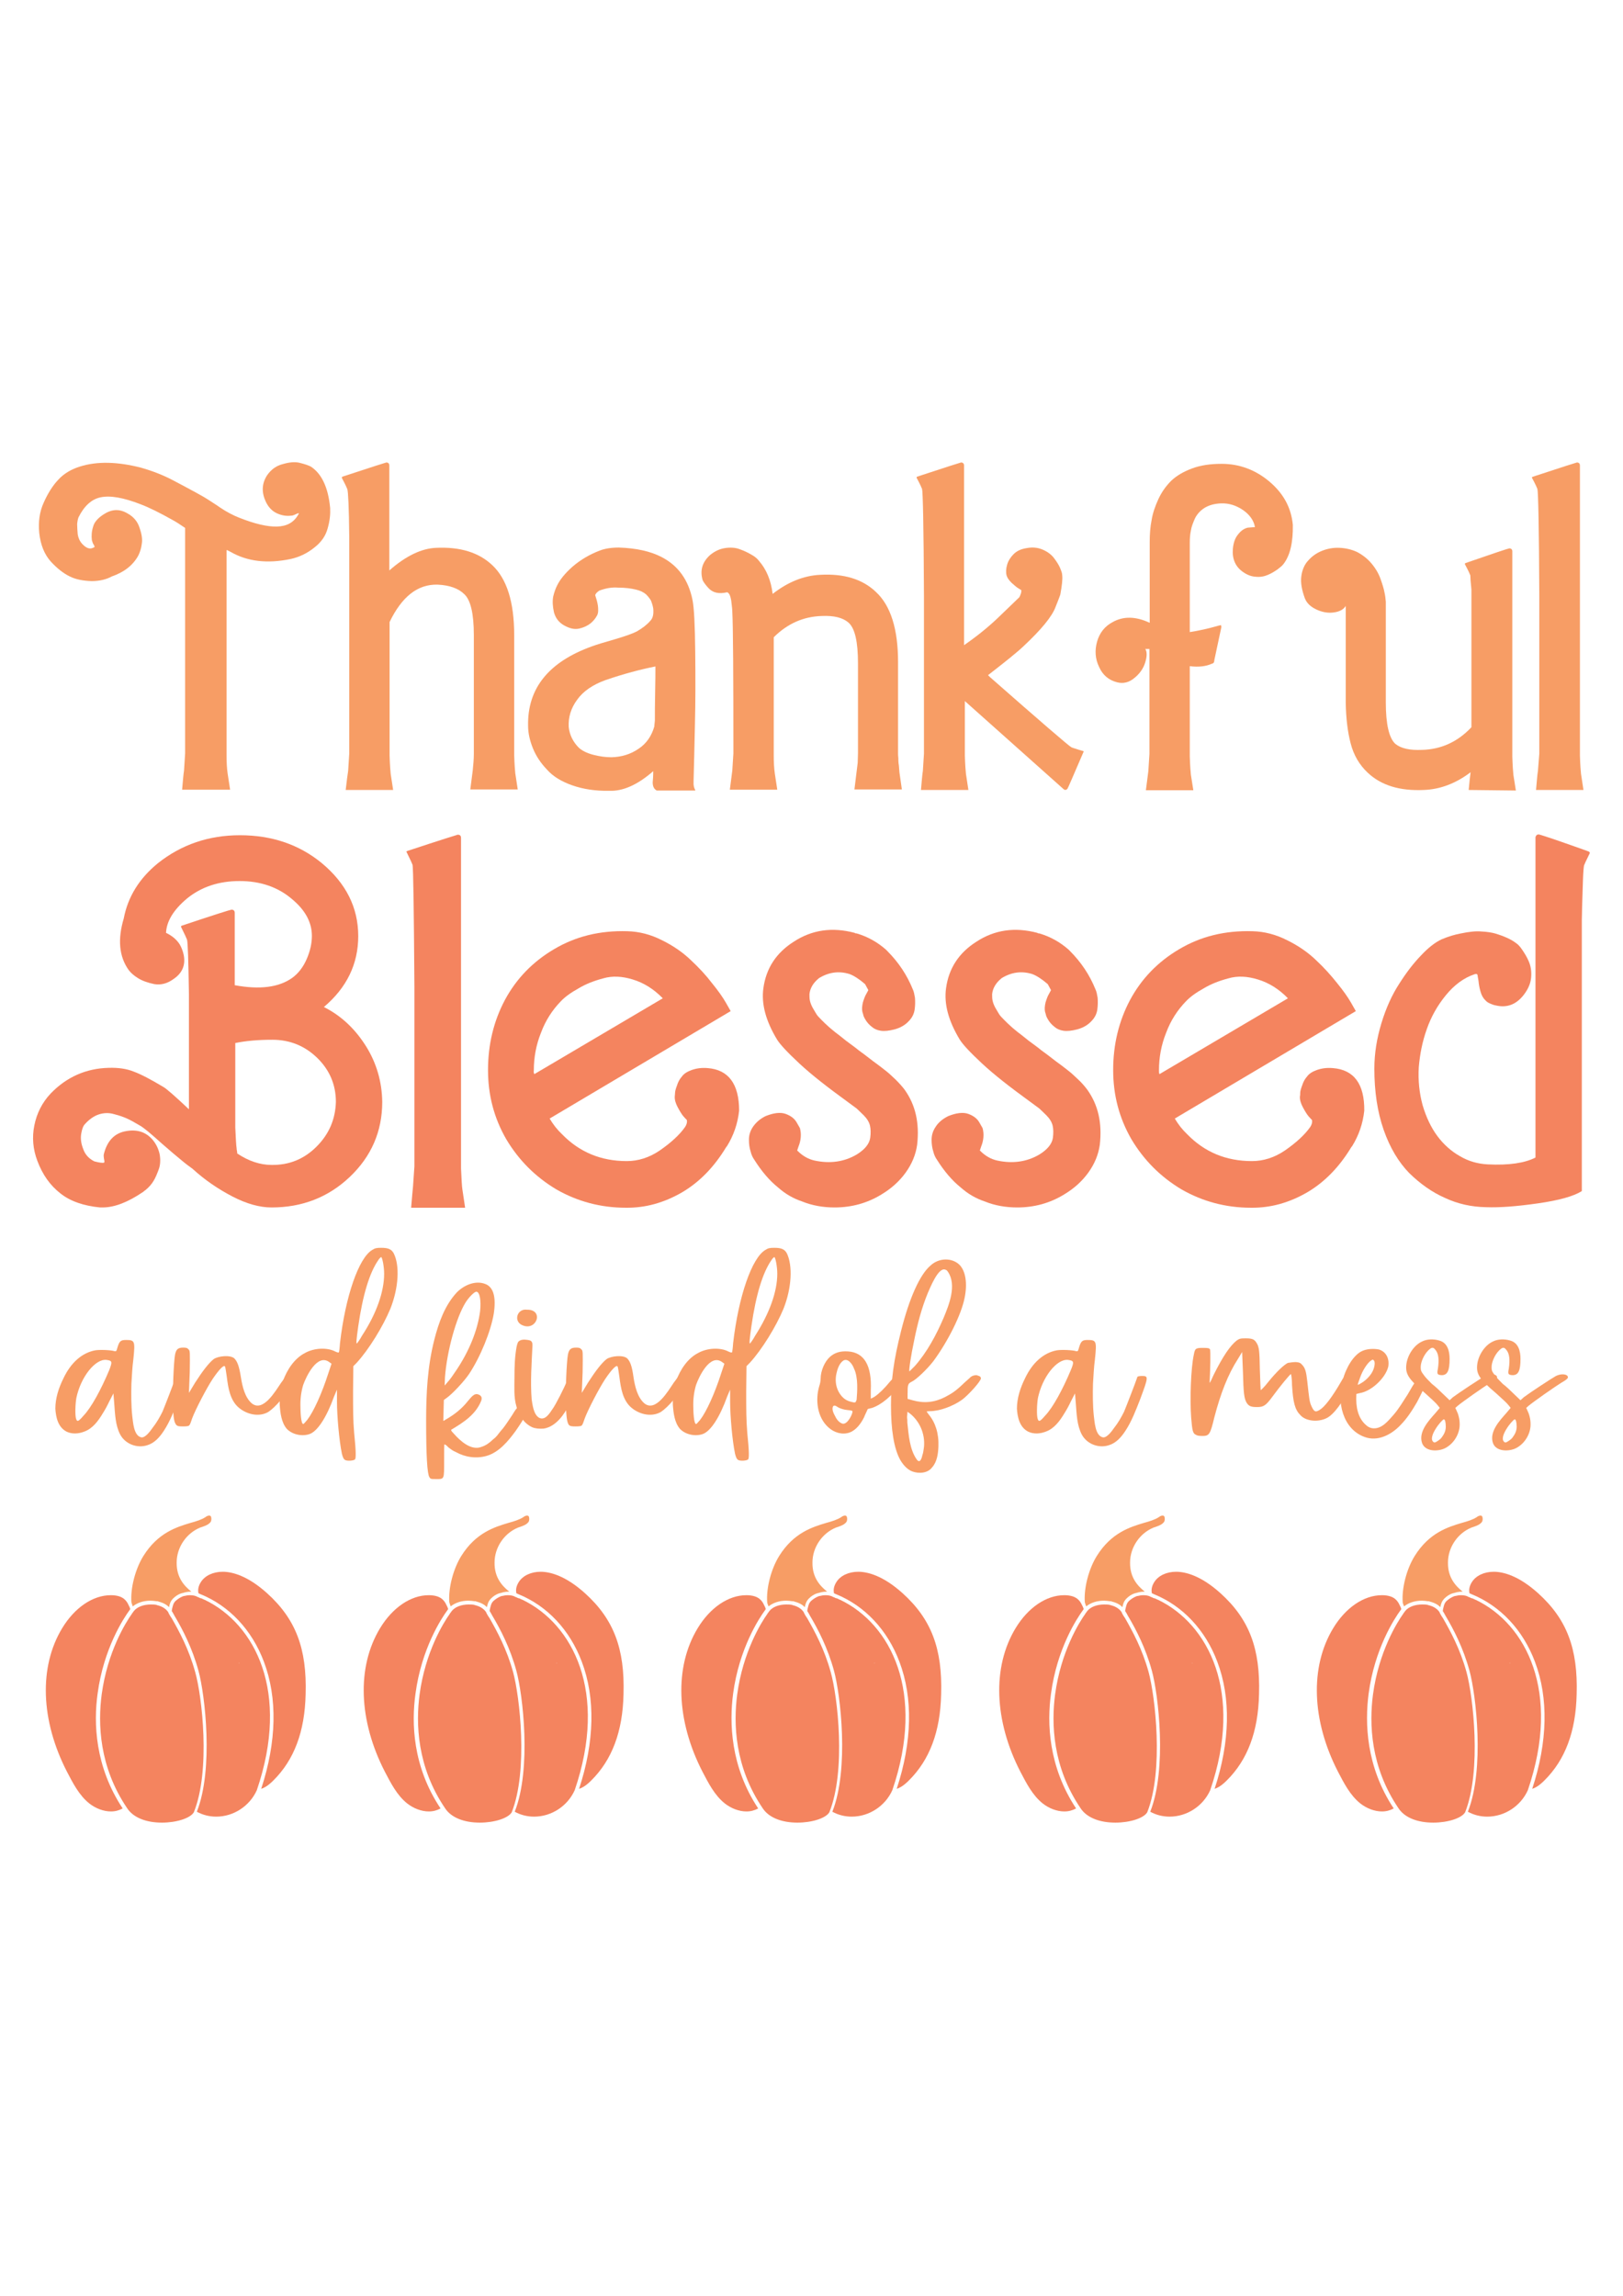 <?xml version="1.0" encoding="UTF-8"?> <!-- Generator: Adobe Illustrator 17.1.0, SVG Export Plug-In . SVG Version: 6.00 Build 0) --> <svg xmlns="http://www.w3.org/2000/svg" xmlns:xlink="http://www.w3.org/1999/xlink" version="1.1" id="Layer_1" x="0px" y="0px" viewBox="0 0 595.3 841.9" xml:space="preserve"> <g> <g> <path fill="#F79D65" d="M120.2,193.7c-0.7,2.7-2.3,5.1-4.9,7.1c-2.6,2.1-5.5,3.5-8.7,4.2c-8.6,1.8-15.9,0.9-22-2.6 c-0.6-0.3-1.1-0.6-1.5-0.7v75.3c0,2.5,0.1,4.7,0.4,6.7l0.9,5.9H66.8c0.3-3.5,0.5-5.9,0.7-7l0.4-6.3v-82.7 c-1.9-1.3-3.3-2.2-4.4-2.8c-4.8-2.7-8.8-4.7-12-5.9c-6.2-2.4-11.1-3.3-14.7-2.5c-3.2,0.7-5.9,3.1-8,7.3c-0.2,0.5-0.4,1.3-0.5,2.5 c0,1.1,0.1,2.4,0.2,3.7c0.2,1.3,0.7,2.5,1.6,3.5c1.2,1.3,2.3,1.9,3.4,1.7c0.1,0,0.3-0.1,0.6-0.2c0.3-0.1,0.5-0.2,0.5-0.2 c0.1-0.2,0.1-0.3,0-0.5c-0.1-0.2-0.2-0.5-0.5-0.9c-0.2-0.5-0.3-0.9-0.4-1.2c-0.2-1.6-0.1-3.3,0.5-5.1c0.4-1.5,1.7-3,3.7-4.3 c3-2,5.9-2.2,8.9-0.4c2.2,1.2,3.7,3,4.4,5.3c0.8,2.3,1.1,4.2,0.8,5.9c-0.2,1.7-0.7,3-1.2,4.1c-1.9,3.6-5.2,6.2-9.8,7.8 c-2,1.1-4.5,1.7-7.4,1.7c-3.1-0.1-5.8-0.6-8-1.7c-2.3-1.1-4.7-3-7-5.5c-2.3-2.6-3.7-6-4.2-10.4c-0.4-4.1,0.1-7.8,1.6-11.1 c1.5-3.4,3.3-6.3,5.4-8.5c2-2.2,4.7-3.8,7.9-4.8c6.3-2,13.8-1.8,22.4,0.4c4.2,1.2,8.1,2.7,11.7,4.6c7.2,3.8,11.6,6.2,12.9,7.1 c1.5,1,3,1.9,4.4,2.9c2.5,1.7,4.9,2.9,6.9,3.7c5.8,2.3,10.4,3.4,14,3.3c3.6-0.1,6.2-1.5,7.8-4.4l0.2-0.2v-0.2c0-0.1-0.2-0.1-0.5,0 c-0.3,0.1-0.6,0.3-1.1,0.5c-0.4,0.2-0.8,0.3-1.2,0.3c-1.6,0.2-3.3,0-5.1-0.8c-1.8-0.8-3.2-2.2-4.2-4.3c-1.6-3.4-1.5-6.6,0.4-9.6 c1.5-2.2,3.4-3.6,5.8-4.2c2.4-0.7,4.4-0.9,6.1-0.5c2.1,0.5,3.4,1,4.2,1.4c4,2.6,6.4,7.7,7.1,15.2 C121.2,188.5,121,190.9,120.2,193.7z"></path> <path fill="#F79D65" d="M173.8,276.4v-26.5v-17c0-7.9-1.2-12.9-3.5-15c-2.1-2.1-5.4-3.3-9.8-3.5c-7.3-0.2-13.1,4.4-17.6,13.7v49 c0.1,3.5,0.3,5.7,0.4,6.7l0.9,5.9h-17.4c0.4-3.5,0.7-5.8,0.9-7l0.4-6.3v-79.6c-0.1-10.7-0.4-16.5-0.7-17.4c-0.1-0.3-0.7-1.7-2-4.1 V175l0.2-0.2c10.6-3.5,16-5.2,16.1-5.2c0.7,0,1.1,0.4,1.1,1.1v38.5c6-5.3,11.8-8.1,17.2-8.3c8.8-0.4,15.6,1.7,20.5,6.3 c5.4,5,8.1,13.6,8.1,25.7v12v32c0.1,3.5,0.3,5.7,0.4,6.7l0.9,5.9h-17.4l0.9-7C173.6,280.5,173.8,278.5,173.8,276.4z"></path> <path fill="#F79D65" d="M255,289.7v0.2h-14.1c-1-0.5-1.5-1.5-1.5-3c0.1-0.9,0.2-2.2,0.2-4.1c-5.7,5-11.1,7.4-16.1,7.2 c-5.1,0.1-9.6-0.6-13.6-2c-4-1.4-7.1-3.3-9.3-5.8c-2.3-2.4-4-5-5.1-7.7s-1.8-5.5-1.8-8.3c-0.3-13.8,7.6-23.5,23.5-29.2 c1.6-0.6,4.3-1.4,8.1-2.5c3.8-1.1,6.6-2.1,8.2-2.9c2.1-1.2,3.8-2.5,5-3.9c1-1,1.3-2.5,1.1-4.6c-0.2-1.1-0.5-2-0.8-2.8 c-0.4-0.7-1-1.5-1.8-2.3c-0.9-0.8-2.1-1.4-3.8-1.8c-1.7-0.4-3.8-0.7-6.4-0.7c-2.3-0.2-4.6,0.2-7,1.1c-0.9,0.6-1.4,1.2-1.5,1.7 c0.1,0.1,0.1,0.3,0.2,0.6c0.1,0.2,0.2,0.7,0.4,1.3c0.2,0.7,0.3,1.3,0.4,1.9c0.1,0.6,0.1,1.2,0.1,1.9c0,0.7-0.2,1.3-0.4,1.7 c-0.6,1.1-1.4,2.1-2.4,2.9c-1,0.8-2.4,1.5-4.1,1.9c-1.7,0.4-3.5,0-5.5-1.1c-2-1.1-3.2-2.7-3.8-4.8c-0.5-2.2-0.6-4.1-0.3-5.8 c0.4-1.7,0.9-3,1.4-4c1.1-2.3,3-4.6,5.7-7c2.9-2.5,6.3-4.5,10-5.9c1.8-0.7,4.1-1.1,7-1.1c6.4,0.2,11.7,1.4,15.7,3.5 c6,3.1,9.8,8.3,11.3,15.7c0.6,3,0.9,9.3,1,19c0.1,9.7,0.1,18.5-0.1,26.4c-0.2,7.9-0.3,14.9-0.5,20.9v0.4 C254.3,288.1,254.6,289,255,289.7z M240.3,253.9c0.1-4.4,0.1-7.6,0.1-9.5c-5.5,1.1-11.6,2.7-18.3,5c-4.7,1.7-8.2,4.1-10.4,7.2 c-2.3,3.1-3.3,6.5-3.1,10c0.3,2.9,1.6,5.5,3.7,7.6c1.2,1.1,3,2,5.3,2.6c2.3,0.6,4.5,0.9,6.7,0.9c3.7-0.1,7-1.1,9.9-3.1 c2.9-1.9,4.8-4.7,5.8-8.2c0-0.1,0-0.5,0.1-1.2c0.1-0.7,0.1-1.1,0.1-1.2C240.2,261.7,240.2,258.3,240.3,253.9z"></path> <path fill="#F79D65" d="M314.7,276.2v-13.5v-19.4c0-7.9-1.1-12.9-3.5-15c-2.1-1.8-5.3-2.6-9.8-2.4c-6.7,0.2-12.6,2.8-17.6,7.8 v43.3c0,2.4,0.1,4.6,0.4,6.7l0.9,5.9h-17.4l0.9-7l0.4-6.3c0-29-0.1-46.4-0.4-52.1c0-0.7-0.1-1.4-0.2-2.3c-0.1-0.9-0.2-1.5-0.2-1.7 c-0.3-1.8-0.8-2.8-1.5-3c-3,0.7-5.3,0.2-6.9-1.6c-1.1-1.2-1.8-2.2-2.1-2.9c-1-3.6-0.1-6.6,2.8-9.2c1.6-1.3,3.4-2.2,5.4-2.5 c2-0.3,3.8-0.2,5.4,0.4c1.7,0.6,3.1,1.3,4.3,2c1.3,0.7,2.2,1.5,2.8,2.3c2.7,3.1,4.4,7.1,5,12.1c5.5-4.3,11.3-6.7,17.4-7 c8.8-0.5,15.6,1.6,20.5,6.3c5.4,5,8.1,13.6,8.1,25.7v13.5v20.2c0,0.1,0,0.6,0.1,1.5c0,0.6,0,1.6,0.2,2.7c0.1,1.4,0.2,2.2,0.2,2.5 l0.9,6.3h-17.4l1.2-9.8L314.7,276.2z"></path> <path fill="#F79D65" d="M397.4,275.8c-3.8,8.8-5.7,13.3-5.9,13.5c-0.5,0.5-1,0.5-1.5,0l-36.1-32.2v20c0.1,3.5,0.3,5.7,0.4,6.7 l0.9,5.9h-17.4c0.3-3.5,0.5-5.8,0.7-7l0.4-6.3v-57.7c-0.1-25.4-0.4-38.5-0.7-39.4c-0.1-0.3-0.7-1.7-2-4.1V175l0.2-0.2 c10.6-3.5,16-5.2,16.1-5.2c0.7,0,1.1,0.4,1.1,1.1v65.9c4.5-3.1,8.6-6.4,12.2-9.8c4.7-4.5,7.4-7.1,8.1-7.8c0.6-1.2,0.8-2,0.7-2.6 c-0.4-0.2-0.8-0.5-1.3-0.8c-0.5-0.3-1.3-1-2.3-1.9c-1-1-1.6-1.9-1.8-2.7c-0.3-1.2-0.2-2.5,0.2-3.9c0.4-1.4,1.2-2.7,2.4-3.9 c1.2-1.2,2.8-1.9,4.8-2.2c2.1-0.4,4-0.2,5.7,0.5c1.7,0.7,3.1,1.7,4.1,2.9c1,1.3,1.8,2.5,2.3,3.6c0.5,1.2,0.9,2.1,0.9,2.9 c0.2,1.5-0.1,3.9-0.7,7.2c-0.4,1.2-1,2.6-1.7,4.4c-1.3,3.6-5.3,8.4-11.7,14.4c-2.4,2.3-6.8,5.8-13.1,10.7l0.7,0.7 c19,16.7,28.9,25.2,29.8,25.7c0.3,0.2,1.1,0.4,2.3,0.8c1.2,0.4,2,0.6,2.3,0.7L397.4,275.8z"></path> <path fill="#F79D65" d="M470.8,206.8c-0.5,0.7-1.3,1.3-2.2,2c-1,0.7-2.1,1.4-3.5,2c-1.4,0.6-2.9,0.9-4.6,0.7 c-1.7-0.1-3.3-0.8-4.8-1.9c-2.6-1.9-3.8-4.7-3.5-8.3c0.2-2.2,0.8-4,1.9-5.3c1-1.3,2.2-2.2,3.6-2.5l2.6-0.2 c-0.4-2.4-1.9-4.5-4.3-6.2c-2.5-1.7-5.1-2.6-8.1-2.5c-2.4,0.1-4.3,0.6-6,1.6c-1.6,1-2.8,2.3-3.6,3.9c-0.7,1.6-1.3,3.1-1.5,4.5 c-0.3,1.4-0.4,2.9-0.4,4.4v15v17.8c3.3-0.5,6.9-1.3,10.7-2.4c0.3,0,0.5-0.1,0.7-0.2l0.2,0.7l-2.6,12.2c0,0.4-0.1,0.7-0.2,0.9 c-0.3,0.3-0.5,0.4-0.7,0.4c-2.2,1-4.9,1.3-8.1,0.9v33.1c0.1,3.5,0.3,5.7,0.4,6.7l0.9,5.7h-17.4l0.9-7l0.4-6.3v-38.5h-1.5 c0.7,1.2,0.6,2.9-0.1,5.1c-0.7,2.2-2.1,4.1-4,5.6c-1.9,1.6-4.1,2.1-6.3,1.5c-3.1-0.8-5.3-2.7-6.6-5.7c-1.4-2.9-1.6-6-0.7-9.2 c0.9-3.2,2.8-5.6,5.6-7.1c4-2.3,8.6-2.2,13.7,0.2V219v0v0v0v0v0v0v0v0v0v0v0v-0.1v-0.1v0v-0.1v0v-0.1v0v-0.1v-0.1v-0.1v-0.1V218 v-0.1v-0.1v-0.1v-0.2v-0.1v-0.2v-0.1V217v-0.1v-0.2v-0.1v-0.1v-0.2v-0.1v-0.1V216v-0.2v-0.1v-0.1v-0.1v-0.1v-0.1v-0.2V215v-0.1 v-0.1v-1.2v-14.8c0-2.9,0.2-5.6,0.7-8.1c0.4-2.5,1.3-5.1,2.5-7.7c1.2-2.6,2.8-4.8,4.7-6.7c1.9-1.8,4.4-3.3,7.6-4.5 c3.2-1.2,6.8-1.7,10.9-1.7c6.5,0,12.4,2.2,17.5,6.5c5.2,4.4,8,9.6,8.6,15.9C474.3,198.9,473.2,203.7,470.8,206.8z"></path> <path fill="#F79D65" d="M538.7,289.7c0.3-3,0.5-5.2,0.7-6.5c-5.4,4.1-11.2,6.3-17.2,6.5c-8.8,0.4-15.6-1.7-20.5-6.3 c-3.1-2.9-5.2-6.5-6.3-10.8c-1.1-4.2-1.7-9.2-1.8-14.9v-35.5c-0.8,1.3-2.2,2.1-4.4,2.4c-2.1,0.3-4.3-0.1-6.4-1.1 c-2.1-1-3.5-2.3-4.2-4.1c-1.1-3-1.6-5.7-1.3-8c0.3-2.3,1.1-4.3,2.5-5.8c1.4-1.6,3.1-2.8,5.1-3.6c2-0.8,4.1-1.2,6.4-1.1 c2.3,0.1,4.4,0.6,6.4,1.5c2.1,1.1,3.9,2.5,5.4,4.3c1.5,1.8,2.6,3.7,3.3,5.7c0.7,2,1.2,3.6,1.4,4.8c0.3,1.2,0.4,2.4,0.5,3.5v0.4 v0.2v36.3c0,8,1.2,13.1,3.5,15.2c2.1,1.7,5.4,2.4,9.8,2.2c7-0.2,13-2.9,18.1-8.3v-50.5c-0.3-2.8-0.4-4.5-0.4-5.2 c-0.1-0.3-0.7-1.7-2-4.1v-0.2l0.2-0.2c10.4-3.6,15.8-5.4,16.1-5.4c0.7,0,1.1,0.4,1.1,1.1v75.3c0.1,3.5,0.3,5.7,0.4,6.7l0.9,5.7 L538.7,289.7z"></path> <path fill="#F79D65" d="M564.6,276.4v-57.7c-0.1-25.4-0.4-38.5-0.7-39.4c-0.1-0.3-0.7-1.7-2-4.1V175l0.4-0.2 c10.6-3.5,16-5.2,16.1-5.2c0.7,0,1.1,0.4,1.1,1.1v106.4c0.1,3.5,0.3,5.7,0.4,6.7l0.9,5.9h-17.4c0.3-3.5,0.5-5.8,0.7-7L564.6,276.4 z"></path> </g> <g> <path fill="#F4845F" d="M134.2,383.6c3.9,6.2,5.9,13.1,6,20.5c0,10.8-4,20-11.9,27.5c-7.9,7.5-17.5,11.2-28.7,11.2 c-4.3,0-9.1-1.3-14.3-4s-10.1-6-14.7-10.2c-1-0.7-2.5-1.8-4.5-3.5c-1.5-1.2-3.7-3.1-6.7-5.7c-4-3.6-6.7-5.9-8.2-6.7 c-2-1.2-3.5-2-4.6-2.5c-1.1-0.5-2.7-1.1-4.7-1.6c-2-0.6-3.9-0.5-5.7,0.1s-3.5,1.8-5.1,3.6c-0.6,0.6-1,1.7-1.3,3.4 c-0.3,1.7-0.1,3.6,0.7,5.6c0.7,2.1,2.1,3.6,4.1,4.6c1.9,0.5,3,0.6,3.5,0.5c0.2-0.1,0.2-0.3,0.2-0.5c0-0.2-0.1-0.6-0.2-1.2 c-0.1-0.6-0.1-1.1,0-1.5c1.2-4.8,3.9-7.7,8.2-8.4c4-0.7,7.2,0.3,9.7,3.2c1.4,1.7,2.2,3.5,2.6,5.5c0.3,2,0.2,3.8-0.4,5.4 c-0.6,1.6-1.2,3.1-1.9,4.2c-0.7,1.2-1.7,2.3-2.9,3.3c-0.4,0.3-0.7,0.5-0.9,0.7c-5.6,3.8-10.5,5.7-14.9,5.7h-0.7h-0.2 c-6.1-0.6-11-2.3-14.6-5.2c-3.7-2.9-6.5-6.8-8.4-11.9c-1.6-4.2-2-8.6-1.1-13c0.9-4.5,2.9-8.4,6-11.7c5.8-6,12.9-9.2,21.3-9.4 c3.4-0.1,6.5,0.3,9.2,1.4c2.7,1,6.3,2.9,10.8,5.6c1.1,0.6,4.2,3.3,9.4,8.2v-42.4c-0.2-12.2-0.4-18.8-0.7-19.8 c-0.1-0.3-0.8-1.9-2.2-4.7v-0.2l0.2-0.2c11.9-4,18-5.9,18.3-5.9c0.8,0,1.2,0.4,1.2,1.2v0.5v26c9.2,1.7,16.2,0.8,21.1-2.7 c2.2-1.6,4-3.9,5.3-6.9c1.3-3,1.9-5.8,1.9-8.5c0-4.9-2.4-9.4-7.2-13.4c-5.2-4.5-11.7-6.7-19.3-6.7c-7.6,0-14,2.1-19.3,6.4 c-4.9,4.1-7.5,8.3-7.7,12.6c2.3,1.1,3.9,2.5,5,4.2c0.7,1.2,1.2,2.5,1.5,4c0.7,3.7-0.6,6.6-3.7,8.7c-2.3,1.7-4.7,2.3-7.1,1.9 c-2.4-0.5-4.4-1.2-6-2.2c-1.6-1-2.7-2-3.5-3.1c-3.4-4.9-4-11.1-1.7-18.8c1.5-7.9,5.7-14.7,12.6-20.3c8.6-6.8,18.6-10.2,30-10.2 c11.7,0,21.7,3.4,30,10.2c8.9,7.4,13.4,16.3,13.4,26.8c0,10.2-4.2,18.9-12.6,26C125.2,372.5,130.3,377.4,134.2,383.6z M116.1,420.5c4.6-4.6,6.9-10,7.1-16.4c0-6.3-2.3-11.7-6.8-16.1c-4.5-4.4-10-6.7-16.5-6.7c-5.2,0-9.7,0.4-13.6,1.2v31 c0.2,4,0.3,6.5,0.5,7.7c0,0.1,0,0.4,0.1,0.8c0.1,0.4,0.1,0.7,0.1,1c4.2,2.8,8.4,4.2,12.6,4.2C106,427.3,111.5,425.1,116.1,420.5z"></path> <path fill="#F4845F" d="M152,427.7V362c-0.2-28.9-0.4-43.9-0.7-44.9c-0.1-0.3-0.8-1.9-2.2-4.7v-0.2l0.5-0.2 c12.1-4,18.2-5.9,18.3-5.9c0.8,0,1.2,0.4,1.2,1.2v121.2c0.2,4,0.3,6.5,0.5,7.7l1,6.7h-19.8c0.3-4,0.6-6.6,0.7-7.9L152,427.7z"></path> <path fill="#F4845F" d="M271.1,407.3c-0.5,4.7-2,9.1-4.5,13.1l-0.2,0.2c-4.4,7.3-9.8,12.9-16.3,16.7c-6.6,3.8-13.4,5.7-20.6,5.6 c-9.2,0-17.7-2.3-25.4-6.7c-7.7-4.6-13.8-10.7-18.4-18.4c-4.5-7.8-6.7-16.2-6.7-25.4c0-9.4,2.1-18,6.2-25.7 c4.2-7.8,10.2-14,18-18.6c7.9-4.7,16.8-6.9,26.9-6.6c4.3,0.1,8.6,1.2,12.7,3.3c4.1,2,7.7,4.5,10.6,7.3c3,2.8,5.6,5.6,7.8,8.5 c2.2,2.7,3.9,5.1,5.1,7.2l1.7,3l-66.4,39.4c1.3,2.2,2.8,4.1,4.5,5.7c6.4,6.6,14.3,9.9,23.8,9.9c4.2,0,8.3-1.3,12.1-3.9 c4.2-2.9,7.3-5.8,9.2-8.5c0.7-1,0.9-2,0.7-2.7c-0.3-0.3-0.8-0.8-1.3-1.4c-0.5-0.6-1.2-1.7-2-3.2c-0.8-1.5-1.2-2.8-1.1-4.1 c0-0.3,0.1-0.7,0.1-1.2c0-0.5,0.2-1.4,0.7-2.7c0.4-1.3,1-2.4,1.8-3.3c0.7-1,1.9-1.8,3.6-2.4c1.7-0.6,3.6-0.9,5.9-0.7 C267.2,392.3,271.1,397.5,271.1,407.3z M196,393.9l47.1-27.8c-3.3-3.4-7-5.7-11-6.9c-3.9-1.2-7.5-1.4-10.9-0.4 c-3.4,0.9-6.4,2.1-8.9,3.6c-2.9,1.6-5.1,3.2-6.6,4.8c-3.1,3.2-5.6,7-7.3,11.6c-1.8,4.5-2.6,9.1-2.6,13.7 C195.7,393.1,195.8,393.6,196,393.9z"></path> <path fill="#F4845F" d="M336.4,419.8c-0.5,3.6-1.9,7-4.2,10.2c-2.3,3.2-5.3,5.9-9,8.1c-5.1,3.1-10.8,4.7-17.1,4.7 c-4.2,0-8.2-0.7-11.9-2.2c-3.3-1.1-6.2-2.8-8.9-5.2c-3.1-2.5-6-5.9-8.7-10.2c-0.5-0.7-1-1.7-1.3-3c-0.4-1.2-0.6-2.7-0.6-4.2 c0-1.6,0.4-3.2,1.5-4.8s2.6-2.9,4.6-3.9c3-1.2,5.5-1.5,7.4-0.8c1.9,0.7,3.2,1.7,4,3.1l1.2,2.1c0.3,1.1,0.4,2.2,0.3,3.4 s-0.4,2.3-0.8,3.3l-0.5,1.5l0.2,0.2c1.8,1.8,3.9,3,6.2,3.5c5.6,1.2,10.8,0.5,15.4-2.2c3.1-1.9,4.7-4,5-6.2 c0.2-1.6,0.2-3.1-0.1-4.4c-0.3-1.3-1.1-2.6-2.3-3.8s-2.1-2-2.6-2.5c-0.6-0.4-1.7-1.3-3.4-2.5c-7.3-5.3-13.2-9.9-17.6-14 c-4.4-4.1-7.1-7-8.2-8.8c-4.1-6.8-5.8-13-5-18.8c1-7.3,4.7-13,11.2-17.1c6.6-4.3,14-5.4,22.3-3.2c0.2,0.2,0.4,0.2,0.7,0.2 c4.1,1.2,7.6,3.2,10.7,5.9l0.5,0.5c4.2,4.2,7.3,8.9,9.4,14.1c0.4,0.8,0.6,1.9,0.8,3.1c0.1,1.3,0.1,2.7-0.1,4.2 c-0.2,1.6-0.9,3.1-2.2,4.4c-1.3,1.4-3,2.4-5.2,3c-2,0.5-3.6,0.7-5,0.5c-1.4-0.2-2.5-0.7-3.4-1.5c-0.9-0.7-1.6-1.5-2.1-2.3 c-0.5-0.8-0.9-1.5-1-2.2l-0.3-1c-0.2-1-0.1-2.1,0.2-3.4c0.4-1.3,0.8-2.4,1.3-3.2l0.7-1.3l-1.2-2.2c-2.2-1.9-4.1-3.1-5.7-3.7 c-3.9-1.2-7.6-0.7-11.2,1.5c-2.1,1.7-3.3,3.7-3.5,5.9c0,0.8,0,1.7,0.2,2.5c0.2,0.8,0.5,1.6,1,2.5c0.5,0.8,0.9,1.6,1.3,2.2 c0.4,0.7,1.1,1.4,2,2.3c0.9,0.9,1.6,1.6,2.2,2.1c0.6,0.6,1.5,1.3,2.7,2.3c1.2,0.9,2.1,1.6,2.7,2.1c0.6,0.5,1.6,1.3,3,2.3 c1.4,1,2.4,1.8,3,2.3c1.1,0.8,2.9,2.1,5.3,4c2.5,1.8,4.1,3.1,5,3.8c0.9,0.7,1.9,1.7,3.2,2.9c1.3,1.3,2.4,2.5,3.3,3.7 C335.8,405.2,337.3,411.8,336.4,419.8z"></path> <path fill="#F4845F" d="M403.4,419.8c-0.5,3.6-1.9,7-4.2,10.2c-2.3,3.2-5.3,5.9-9,8.1c-5.1,3.1-10.8,4.7-17.1,4.7 c-4.2,0-8.2-0.7-11.9-2.2c-3.3-1.1-6.2-2.8-8.9-5.2c-3.1-2.5-6-5.9-8.7-10.2c-0.5-0.7-1-1.7-1.3-3c-0.4-1.2-0.6-2.7-0.6-4.2 c0-1.6,0.4-3.2,1.5-4.8c1-1.6,2.6-2.9,4.6-3.9c3-1.2,5.5-1.5,7.4-0.8c1.9,0.7,3.2,1.7,4,3.1l1.2,2.1c0.3,1.1,0.4,2.2,0.3,3.4 s-0.4,2.3-0.8,3.3l-0.5,1.5l0.2,0.2c1.8,1.8,3.9,3,6.2,3.5c5.6,1.2,10.8,0.5,15.4-2.2c3.1-1.9,4.7-4,5-6.2 c0.2-1.6,0.2-3.1-0.1-4.4c-0.3-1.3-1.1-2.6-2.3-3.8s-2.1-2-2.6-2.5c-0.6-0.4-1.7-1.3-3.4-2.5c-7.3-5.3-13.2-9.9-17.6-14 c-4.4-4.1-7.1-7-8.2-8.8c-4.1-6.8-5.8-13-5-18.8c1-7.3,4.7-13,11.2-17.1c6.6-4.3,14-5.4,22.3-3.2c0.2,0.2,0.4,0.2,0.7,0.2 c4.1,1.2,7.6,3.2,10.7,5.9l0.5,0.5c4.2,4.2,7.3,8.9,9.4,14.1c0.4,0.8,0.6,1.9,0.8,3.1c0.1,1.3,0.1,2.7-0.1,4.2 c-0.2,1.6-0.9,3.1-2.2,4.4c-1.3,1.4-3,2.4-5.2,3c-2,0.5-3.6,0.7-5,0.5c-1.4-0.2-2.5-0.7-3.4-1.5c-0.9-0.7-1.6-1.5-2.1-2.3 c-0.5-0.8-0.9-1.5-1-2.2l-0.3-1c-0.2-1-0.1-2.1,0.2-3.4c0.4-1.3,0.8-2.4,1.3-3.2l0.7-1.3l-1.2-2.2c-2.2-1.9-4.1-3.1-5.7-3.7 c-3.9-1.2-7.6-0.7-11.2,1.5c-2.1,1.7-3.3,3.7-3.5,5.9c0,0.8,0,1.7,0.2,2.5c0.2,0.8,0.5,1.6,1,2.5c0.5,0.8,0.9,1.6,1.3,2.2 c0.4,0.7,1.1,1.4,2,2.3c0.9,0.9,1.6,1.6,2.2,2.1c0.6,0.6,1.5,1.3,2.7,2.3c1.2,0.9,2.1,1.6,2.7,2.1c0.6,0.5,1.6,1.3,3,2.3 c1.4,1,2.4,1.8,3,2.3c1.1,0.8,2.9,2.1,5.3,4c2.5,1.8,4.1,3.1,5,3.8c0.9,0.7,1.9,1.7,3.2,2.9s2.4,2.5,3.3,3.7 C402.8,405.2,404.3,411.8,403.4,419.8z"></path> <path fill="#F4845F" d="M500.4,407.3c-0.5,4.7-2,9.1-4.5,13.1l-0.2,0.2c-4.4,7.3-9.8,12.9-16.3,16.7c-6.6,3.8-13.4,5.7-20.6,5.6 c-9.2,0-17.7-2.3-25.4-6.7c-7.7-4.6-13.8-10.7-18.4-18.4c-4.5-7.8-6.7-16.2-6.7-25.4c0-9.4,2.1-18,6.2-25.7 c4.2-7.8,10.2-14,18-18.6c7.9-4.7,16.8-6.9,26.9-6.6c4.3,0.1,8.6,1.2,12.7,3.3c4.1,2,7.7,4.5,10.6,7.3c3,2.8,5.5,5.6,7.8,8.5 c2.2,2.7,3.9,5.1,5.1,7.2l1.7,3l-66.4,39.4c1.3,2.2,2.8,4.1,4.5,5.7c6.4,6.6,14.3,9.9,23.8,9.9c4.2,0,8.3-1.3,12.1-3.9 c4.2-2.9,7.3-5.8,9.2-8.5c0.7-1,0.9-2,0.7-2.7c-0.3-0.3-0.8-0.8-1.3-1.4c-0.5-0.6-1.2-1.7-2-3.2c-0.8-1.5-1.2-2.8-1.1-4.1 c0.1-0.3,0.1-0.7,0.1-1.2c0-0.5,0.2-1.4,0.7-2.7c0.4-1.3,1-2.4,1.8-3.3c0.7-1,1.9-1.8,3.6-2.4c1.7-0.6,3.6-0.9,5.9-0.7 C496.6,392.3,500.5,397.5,500.4,407.3z M425.3,393.9l47.1-27.8c-3.3-3.4-7-5.7-11-6.9c-3.9-1.2-7.5-1.4-10.9-0.4 c-3.4,0.9-6.4,2.1-8.9,3.6c-2.9,1.6-5.1,3.2-6.6,4.8c-3.1,3.2-5.6,7-7.3,11.6c-1.8,4.5-2.6,9.1-2.6,13.7 C425.1,393.1,425.1,393.6,425.3,393.9z"></path> <path fill="#F4845F" d="M583.2,312.7c-1.4,2.8-2.1,4.4-2.2,4.7c-0.1,0.5-0.3,2.4-0.4,5.7c-0.1,3.3-0.2,6.5-0.3,9.5l-0.1,4.6v99.6 c-3,1.9-8.4,3.4-16.1,4.5c-7.7,1.1-14,1.6-19.1,1.4c-5.3-0.1-10.3-1.2-15-3.4c-4.8-2.1-9.1-5.2-13.1-9.1c-3.9-4-7.1-9.3-9.4-15.9 c-2.3-6.6-3.4-14.1-3.4-22.4c0-5.6,0.9-11.1,2.6-16.7c1.7-5.6,3.9-10.4,6.5-14.4c2.6-4.1,5.2-7.5,8-10.4c2.7-2.9,5.2-4.8,7.5-5.9 c2.6-1.1,5-1.8,7.2-2.2c2.9-0.6,5.4-0.9,7.5-0.7c2.1,0.1,3.8,0.4,4.9,0.7c3.4,1,6,2.2,7.7,3.5c0.8,0.5,1.6,1.4,2.4,2.6 s1.7,2.6,2.4,4.3c0.7,1.7,1,3.6,0.8,5.8c-0.2,2.2-1.1,4.2-2.6,6.2c-2.8,3.7-6.3,5-10.4,4c-0.7-0.1-1.4-0.4-2.1-0.7 c-0.7-0.3-1.1-0.6-1.4-0.9l-0.4-0.4c-0.7-0.7-1.3-1.7-1.7-3.2c-0.4-1.4-0.6-2.7-0.7-3.8L542,358c0-0.8-0.4-1-1.2-0.7 c-3.9,1.3-7.4,3.9-10.5,7.7s-5.4,7.9-7,12.5c-1.6,4.5-2.5,9.1-2.9,13.8c-0.3,4.9,0.2,9.6,1.4,14c1.3,4.4,3.1,8.2,5.4,11.3 c2.3,3.1,5.1,5.6,8.3,7.4c3.2,1.9,6.6,2.8,10.1,3c7.9,0.4,13.7-0.5,17.6-2.5V307c0.2-0.7,0.6-1,1.2-1c0.2,0,3.4,1,9.4,3.1 c6,2.1,9.1,3.2,9.2,3.3V312.7z"></path> </g> <g> <path fill="#F79D65" d="M65.4,513.4c-1.5,3.8-3,7.8-5.3,11.3c-1.5,2.3-3.4,4.5-6.1,5.3c-3.7,1.2-8-0.4-9.9-3.9 c-1.8-3.4-1.9-7.6-2.2-11.4l-0.3-3.7l-1.5,2.9c-0.7,1.5-1.5,3-2.4,4.4c-1.6,2.7-3.7,5.6-6.8,6.7c-2,0.8-4.5,1-6.5,0 c-3.1-1.6-3.9-5.2-4.1-8.4c0-3.8,1.2-7.6,3-11.2c2.7-5.7,6.8-9.3,11.6-10.2c1.8-0.3,5.9-0.1,7.1,0.3c0.7,0.1,0.7,0,1.1-1.4 c0.7-2.3,1.2-2.7,3.1-2.7c3.3,0,3.4,0.4,2.7,7.2c-0.4,2.9-0.5,5.9-0.7,8.8c-0.1,3.9-0.1,8,0.3,11.8c0.3,2.2,0.5,7.3,3.3,7.9 c1.5,0.3,3.4-2.4,4.1-3.4c1.5-1.9,2.6-3.8,3.7-6c0.8-1.9,4.4-11.2,4.9-12.8c0-0.1,0.7-0.3,1.6-0.3 C68.5,504.6,68.5,504.8,65.4,513.4z M39,498.7c-4.1-0.4-9.4,6.3-11,14c-0.4,2.3-0.5,6.4-0.1,7.6c0.4,1.2,0.8,1.1,2.7-1.1 c2.9-3,6.5-9.7,9.4-16.6C41.3,499.3,41.2,499,39,498.7z"></path> <path fill="#F79D65" d="M63.4,515.2c-0.1-4.8,0.3-15.7,0.8-18.4c0.4-2,1.1-2.6,3-2.6c1.1,0,1.5,0.1,2,0.7c0.5,0.5,0.5,0.7,0.4,8.3 l-0.3,7.6l2.3-3.8c2.7-4.2,5-7.2,6.8-8.6c1.6-1.1,5.9-1.6,7.5-0.3c1.1,1.1,1.8,2.7,2.5,7.2c0.5,3.1,1.4,7.1,3.9,9.3 c4.2,3.5,8.8-4.6,10.8-7.5c2.2-3,2.2-3,3.4-3.1c1.1-0.1,1.5,0,1.8,0.4c0.3,0.4,0.1,0.8-0.5,2.2c-2.7,4.8-6.8,9.5-9.4,11.2 c-3.3,1.9-7.6,1-10.6-1.4c-3.4-2.7-4.1-7.4-4.6-11.4c-0.3-1.9-0.5-3.7-0.7-3.9c-0.4-0.7-2.2,1.2-4.5,4.6 c-2.3,3.5-6.3,11.2-7.5,14.4c-0.4,1.2-0.8,2.4-1.1,2.6c-0.1,0.3-1,0.4-2.3,0.4c-1.5,0-2-0.1-2.4-0.5 C63.9,521.7,63.6,520.2,63.4,515.2z"></path> <path fill="#F79D65" d="M143.2,479.9c-2.7,6.5-7.9,15-12.4,19.9l-1.2,1.2l-0.1,9.1c0,7.1,0,10.6,0.4,15.4c0.7,6.8,0.7,9.3,0.3,9.7 c-0.5,0.5-3.1,0.7-3.8,0.1c-0.4-0.3-0.7-1-1-2.2c-1-4.8-1.8-13.9-1.8-19.1v-4.4l-1.1,2.6c-2.7,7.5-5.9,12.4-8.7,13.6 c-2.7,1.1-6.5,0.4-8.6-1.8c-2-2.3-2.4-5.9-2.6-8.8c-0.1-3,0.3-6,1.2-8.8c1.5-4.1,4.2-8.3,8.2-10.3c3.3-1.8,8-2,10.9-0.5 c0.8,0.4,1.4,0.5,1.4,0.3c0.1-0.1,0.3-1.6,0.4-3.3c2-17.3,6.9-31.3,11.8-34.2c1.1-0.7,1.6-0.8,3.4-0.8c2.4,0,3.7,0.5,4.5,2 C146.7,464.1,146.2,472.3,143.2,479.9z M121.6,500.1l-0.7-0.5c-4.5-3.5-8.6,5.2-9.7,8.3c-0.8,2.7-1.1,5.4-1,8.2 c0,0.7,0.1,6.4,1.1,6.1c0.1,0,0.8-0.8,1.4-1.5c2.3-3,5.3-9.5,7.8-17.3L121.6,500.1z M140.9,467.1c0-2.7-0.7-6.1-1.1-6.1 c-0.1,0-0.7,0.5-1.1,1.2c-3.1,4.5-5.6,12.4-7.3,24.2c-0.7,5-0.8,6.3-0.5,6.3c0,0,1-1.2,1.9-2.9 C138.1,481.7,140.9,473.7,140.9,467.1z"></path> <path fill="#F79D65" d="M193.3,517.6c-1,2.6-2.6,4.9-4.2,7.2c-2.7,3.7-6.1,7.8-10.6,9.1c-3.8,1.1-7.9,0.5-11.3-1.4 c-1-0.4-1.8-1-2.6-1.6c-0.3-0.3-1.1-1.2-1.6-1.2c-0.1,0-0.1,2.7-0.1,5.9c0,7.1,0.1,6.8-3,6.8c-1.8,0-2,0-2.4-0.7 c-0.8-1.2-1.2-7.8-1.2-20.7c0-10.1,0.5-19.9,3-29.7c1.6-6.3,3.9-12.7,8.3-17.4c2.6-2.6,6.8-4.5,10.5-3c3,1.2,3.9,5,3,10.9 c-1.1,6.5-4.9,15.8-9,22c-1.8,2.7-6.1,7.3-8.2,8.8l-1.1,0.8l-0.1,3.8l-0.1,3.9l1.2-0.7c3.1-1.8,5.7-3.9,7.9-6.7 c1-1.1,2.2-3,3.8-2.3c1.1,0.4,1.4,1.2,1,2.3c-2,5-6.3,7.8-10.8,10.5c-0.4,0.1-0.3,0.5,0.8,1.6c2.3,2.6,6.3,6.3,10.1,4.8 c1.6-0.5,3-1.5,4.2-2.7c0.7-0.5,1.4-1.2,1.9-1.9c0.5-0.7,1.2-1.5,1.8-2.2c1.2-1.5,2.3-3.3,3.4-4.9c0.5-0.8,1.1-1.9,1.8-2.6 c0.8-0.7,2.3-0.8,3.3-0.5c0.1,0,0.3,0.1,0.4,0.1c0.1,0.1,0.1,0.3,0.3,0.4C193.6,516.8,193.5,517.4,193.3,517.6z M163.1,508.1 l1.2-1.4c0.7-0.7,2-2.6,3-4.1c4.8-7.1,7.9-14.8,8.8-21.8c0.4-3.8-0.1-7.1-1.4-7.1c-0.7,0-2.7,2-3.9,3.9c-3.5,5.6-6.9,18-7.6,27.6 L163.1,508.1z"></path> <path fill="#F79D65" d="M189.4,515.7c-1-3.4-0.7-7.1-0.7-10.6c0-3.7,0.1-7.6,0.8-11.3c0.1-0.5,0.3-1.2,0.5-1.6 c0.8-1.1,2.4-1,3.7-0.8c0.4,0.1,0.8,0.1,1.2,0.5c0.4,0.4,0.4,1,0.4,1.6c-0.3,6.5-0.8,13.1-0.3,19.6c0.3,2,0.7,5.6,2.7,6.8 c2.2,1.2,3.9-1.6,4.9-3.1c1.1-1.4,4.6-8.3,5.4-10.5c0.7-1.8,1.1-2.2,2.9-2c1.4,0.1,1.5,0.1,1.5,0.8c0.1,1-1.8,6-3.5,9.8 c-1.9,3.8-5,8.3-9.5,9c-1.5,0.1-3,0-4.2-0.5C192.2,522,190.2,519,189.4,515.7z M193.3,480.3c6.4-0.1,3.5,8.2-1.9,5.6 C188.3,484.4,189.7,479.8,193.3,480.3z"></path> <path fill="#F79D65" d="M207.5,515.2c-0.1-4.8,0.3-15.7,0.8-18.4c0.4-2,1.1-2.6,3-2.6c1.1,0,1.5,0.1,2,0.7 c0.5,0.5,0.5,0.7,0.4,8.3l-0.3,7.6l2.3-3.8c2.7-4.2,5-7.2,6.8-8.6c1.6-1.1,5.9-1.6,7.5-0.3c1.1,1.1,1.8,2.7,2.4,7.2 c0.5,3.1,1.4,7.1,3.9,9.3c4.2,3.5,8.8-4.6,10.8-7.5c2.2-3,2.2-3,3.4-3.1c1.1-0.1,1.5,0,1.8,0.4c0.3,0.4,0.1,0.8-0.5,2.2 c-2.7,4.8-6.8,9.5-9.4,11.2c-3.3,1.9-7.6,1-10.6-1.4c-3.4-2.7-4.1-7.4-4.6-11.4c-0.3-1.9-0.5-3.7-0.7-3.9 c-0.4-0.7-2.2,1.2-4.5,4.6c-2.3,3.5-6.3,11.2-7.5,14.4c-0.4,1.2-0.8,2.4-1.1,2.6c-0.1,0.3-1,0.4-2.3,0.4c-1.5,0-2-0.1-2.4-0.5 C208,521.7,207.8,520.2,207.5,515.2z"></path> <path fill="#F79D65" d="M287.4,479.9c-2.7,6.5-7.9,15-12.4,19.9l-1.2,1.2l-0.1,9.1c0,7.1,0,10.6,0.4,15.4c0.7,6.8,0.7,9.3,0.3,9.7 c-0.5,0.5-3.1,0.7-3.8,0.1c-0.4-0.3-0.7-1-1-2.2c-1-4.8-1.8-13.9-1.8-19.1v-4.4l-1.1,2.6c-2.7,7.5-5.9,12.4-8.7,13.6 c-2.7,1.1-6.5,0.4-8.6-1.8c-2-2.3-2.4-5.9-2.6-8.8c-0.1-3,0.3-6,1.2-8.8c1.5-4.1,4.2-8.3,8.2-10.3c3.3-1.8,8-2,10.9-0.5 c0.8,0.4,1.4,0.5,1.4,0.3c0.1-0.1,0.3-1.6,0.4-3.3c2-17.3,6.9-31.3,11.8-34.2c1.1-0.7,1.6-0.8,3.4-0.8c2.4,0,3.7,0.5,4.5,2 C290.8,464.1,290.4,472.3,287.4,479.9z M265.7,500.1l-0.7-0.5c-4.5-3.5-8.6,5.2-9.7,8.3c-0.8,2.7-1.1,5.4-1,8.2 c0,0.7,0.1,6.4,1.1,6.1c0.1,0,0.8-0.8,1.4-1.5c2.3-3,5.3-9.5,7.8-17.3L265.7,500.1z M285.1,467.1c0-2.7-0.7-6.1-1.1-6.1 c-0.1,0-0.7,0.5-1.1,1.2c-3.1,4.5-5.6,12.4-7.3,24.2c-0.7,5-0.8,6.3-0.5,6.3c0,0,1-1.2,1.9-2.9 C282.2,481.7,285.1,473.7,285.1,467.1z"></path> <path fill="#F79D65" d="M330.2,507.6c-2.9,4.2-6.8,7.5-10.3,8.7l-1.6,0.4l-1.2,2.6c0,0.1,0,0.1-0.1,0.3c-1.1,2.3-2.9,4.8-5.3,5.7 c-2.7,1-5.7,0.1-7.8-1.8c-4.2-3.7-4.9-10.2-3.4-15.2c0.3-0.8,0.5-2,0.5-2.7c0-2.9,1.5-6.3,3.4-8c1.8-1.6,3.9-2.2,6.7-2 c5.9,0.4,8.7,5.2,8.3,14.2c0,1.8,0,3.1,0,3.1c0.1,0,0.7-0.3,1.4-0.7c1.6-1.1,3.5-2.9,5.7-5.6l1-1.1c0.7-0.7,1.5-1.1,2.4-1.1 C331.9,504.4,332,505,330.2,507.6z M312.7,517.6c0-0.3-0.7-0.4-1.8-0.5c-1.2-0.1-2.6-0.5-3.5-1c-0.4-0.3-1.4-1-1.8-0.4 c-0.7,1.1,0.3,2.9,0.8,3.8c0.5,1.1,1.5,2.3,2.7,2.6C310.9,522.4,312.7,518.6,312.7,517.6z M313.2,501.8c-0.5-1.5-2.4-4.2-4.2-2.6 c-1.2,1-1.9,3-2.2,4.5c-0.5,2.2-0.3,4.5,0.7,6.5c1,1.9,2.4,3.3,4.4,3.8c1.9,0.5,1.9,0.5,2.3-0.7 C314.4,510.6,314.9,505.2,313.2,501.8z"></path> <path fill="#F79D65" d="M359.8,505.4c0.1,1-4.5,6.1-6.9,7.9c-3.5,2.5-8.4,4.2-11.8,4.2c-0.7,0-1.2,0.1-1.2,0.1 c0,0.1,0.4,0.7,0.8,1.2c2.4,2.9,3.7,6.9,3.5,11.7c-0.1,2.6-0.5,5.6-2.3,7.6c-1.6,2.2-4.9,2.4-7.3,1.5c-1.9-0.7-3.5-2.6-4.5-4.4 c-2.2-4.1-3.3-10.8-3.3-19.9c0-9.3,1-16.5,3.7-27.2c3-12,6.9-20.7,10.8-24c3.1-2.9,7.9-2.9,10.6-0.3c2.3,2.3,3,6.9,1.9,12.2 c-1.2,6.1-6.1,15.9-11.4,23.1c-2.3,3-6.4,6.9-8,7.6c-1.4,0.7-1.5,1.1-1.5,4.4v1.9l1.8,0.5c4.2,1.2,8,0.8,11.8-1.1 c2.7-1.4,4.1-2.3,7.3-5.4l1.8-1.6c0.7-0.8,1.6-1.1,2.6-1.1C359.4,504.7,359.6,504.7,359.8,505.4z M338.1,524.4 c-1-2.7-2.9-5.2-5.3-6.7c0.1,0-0.1,1.8-0.1,2c0.1,0.7,0.1,1.4,0.1,2c0.5,4.5,0.8,9.8,3.5,13.6c0.1,0.1,0.3,0.3,0.4,0.4 c1,0.7,1.5-1.5,1.6-2c0.3-0.8,0.4-1.6,0.5-2.3C339.2,529.1,338.9,526.6,338.1,524.4z M333.6,502.9c0,0,1-1,2-2 c4.4-5,7.8-11.3,10.5-17.6c2-4.8,4.9-12,1.6-16.9c-0.3-0.4-0.5-0.7-1-0.8c-2.6-1-5.7,7.1-6.4,8.6c-2.3,5.6-3.8,11.4-5,17.4 C334.2,496.7,333.2,503.1,333.6,502.9z"></path> <path fill="#F79D65" d="M418.1,513.4c-1.5,3.8-3,7.8-5.3,11.3c-1.5,2.3-3.4,4.5-6.1,5.3c-3.7,1.2-8-0.4-9.9-3.9 c-1.8-3.4-1.9-7.6-2.2-11.4l-0.3-3.7l-1.5,2.9c-0.7,1.5-1.5,3-2.4,4.4c-1.6,2.7-3.7,5.6-6.8,6.7c-2,0.8-4.5,1-6.5,0 c-3.1-1.6-3.9-5.2-4.1-8.4c0-3.8,1.2-7.6,3-11.2c2.7-5.7,6.8-9.3,11.6-10.2c1.8-0.3,5.9-0.1,7.1,0.3c0.7,0.1,0.7,0,1.1-1.4 c0.7-2.3,1.2-2.7,3.1-2.7c3.3,0,3.4,0.4,2.7,7.2c-0.4,2.9-0.5,5.9-0.7,8.8c-0.1,3.9-0.1,8,0.3,11.8c0.3,2.2,0.5,7.3,3.3,7.9 c1.5,0.3,3.4-2.4,4.1-3.4c1.5-1.9,2.6-3.8,3.7-6c0.8-1.9,4.4-11.2,4.9-12.8c0-0.1,0.7-0.3,1.6-0.3 C421.3,504.6,421.3,504.8,418.1,513.4z M391.7,498.7c-4.1-0.4-9.4,6.3-11,14c-0.4,2.3-0.5,6.4-0.1,7.6c0.4,1.2,0.8,1.1,2.7-1.1 c2.9-3,6.5-9.7,9.4-16.6C394.1,499.3,393.9,499,391.7,498.7z"></path> <path fill="#F79D65" d="M436.9,519.8c-0.5-6.7-0.1-18.2,1-23.1c0.4-2.2,0.7-2.4,3.3-2.4c1.9,0,2.3,0.1,2.6,0.5 c0.3,0.5,0.1,8-0.1,11.6c-0.1,1.2,0,1,1.5-2.3c3.4-6.8,6-10.6,8.4-12.5c1-0.7,1.4-0.8,3.3-0.8c2.7,0,3.4,0.4,4.4,2.4 c0.5,1.4,0.7,2.2,0.8,9c0.1,4.1,0.3,7.5,0.3,7.6c0.1,0,1.4-1.2,2.7-2.9c3.3-4.1,6-6.5,7.3-7.1c0.7-0.1,1.9-0.3,2.9-0.3 c1.4,0.1,1.8,0.4,2.4,1.1c1,1.1,1.4,2.3,1.8,6c0.7,6.3,0.8,7.5,1.5,9c1,2.2,1.5,2.4,3.1,1.4c1.8-1.1,4.5-4.6,7.9-10.5 c1.1-2,1.6-2.3,3.3-2.2c1.8,0.1,1.8,0.8,0.5,3.4c-3.3,6.7-6.7,11.2-9.3,12.4c-3.1,1.5-7.5,1.1-9.5-1.1c-2-2-2.7-4.5-3.1-11 c0-2.2-0.3-4.1-0.4-4.1c-0.3,0-4.1,4.6-6.8,8.3c-2.4,3.3-3.3,3.8-5.6,3.8c-2.2,0-3-0.3-3.8-1.5c-1-1.6-1.2-3.7-1.4-11.3l-0.3-7.4 l-1.5,2.5c-3.7,5.7-6.4,12.7-8.7,21.5c-1.5,6.3-1.9,6.8-4.4,6.8c-1,0-1.9-0.1-2.3-0.4C437.5,525.7,437.3,524.7,436.9,519.8z"></path> <path fill="#F79D65" d="M523.1,507.4c0,0.7-0.7,1.8-1.1,2.3c-0.7,1.5-1.5,3-2.2,4.4c-1.8,3.1-3.7,6.1-6.3,8.7 c-3.3,3.4-8.2,5.9-12.9,4.2c-8.2-2.9-10.3-13.1-8.2-20.6c1.4-5.2,4.1-9.3,6.9-10.8c1.9-1,4.6-1.1,6.5-0.7c2.6,0.8,3.9,3.3,3.4,6.3 c-1,4.1-6.1,9-10.5,9.7l-1.2,0.3c-0.3,5,0.7,8.6,3.1,11c1,1,2,1.6,3.3,1.6c3.1,0.1,5.4-2.9,7.2-4.9c2-2.3,3.5-4.9,5.2-7.5 c3-5.2,2.9-5,4.2-5.2C522,506.2,523.1,506.7,523.1,507.4z M498,507.7c0,0.3,0.5,0,1.8-0.8c1.5-1,3-2.6,3.7-4.1 c0.7-1.4,1-3.4,0.4-3.9c-0.3-0.4-0.4-0.4-1.1,0.1c-1.2,0.8-3,3.5-3.9,6.1C498.4,506.5,498,507.6,498,507.7z"></path> <path fill="#F79D65" d="M549.1,505.1c0,0.4-0.7,1-2.3,1.9c-2.3,1.4-10.6,7.2-12.2,8.6l-0.8,0.7c0.4,1,1,2,1.2,3 c0.3,1.1,0.4,2,0.4,3.1c0,3.5-2.2,7.1-5.4,8.7c-2.4,1.2-7.2,1.4-8.4-1.9c-1.4-4.1,2.4-8.2,4.9-11l1.6-1.9l-0.8-1 c-0.5-0.7-2.6-2.6-4.6-4.4c-5.9-5-7.2-6.9-6.9-10.2c0.3-3.5,2.7-7.3,5.7-8.7c1.9-1,4.4-1,6.4-0.4c3,0.8,3.8,3.8,3.8,6.7 c0,4.4-0.8,6-2.9,6c-1.6-0.1-1.8-0.4-1.4-2.3c0.5-3.3,0.3-5.7-1-7.1c-0.8-1-1.4-0.8-2.6,0.4c-1.5,1.5-2.7,4.2-2.7,6 c0,1.2,0.1,1.6,1.1,2.9c0.5,0.8,2,2.3,3,3.3c1.1,0.8,3,2.6,4.2,3.8l2.3,2.2l1.2-1.1c2.4-1.8,10.5-7.1,11.8-7.8 C546.8,503.6,549.1,503.9,549.1,505.1z M529.1,526.7c0.8-1.1,1.2-2.3,1.2-3.5c0-1.6-0.3-2.7-0.7-2.7c-0.7,0-6.3,6.8-3.7,8.4 c0.4,0.3,1.2-0.3,1.9-0.8C528.4,527.7,528.8,527.2,529.1,526.7z"></path> <path fill="#F79D65" d="M575.1,505.1c0,0.4-0.7,1-2.3,1.9c-2.3,1.4-10.6,7.2-12.2,8.6l-0.8,0.7c0.4,1,1,2,1.2,3 c0.3,1.1,0.4,2,0.4,3.1c0,3.5-2.2,7.1-5.4,8.7c-2.4,1.2-7.2,1.4-8.4-1.9c-1.4-4.1,2.4-8.2,4.9-11l1.6-1.9l-0.8-1 c-0.5-0.7-2.6-2.6-4.6-4.4c-5.9-5-7.2-6.9-6.9-10.2c0.3-3.5,2.7-7.3,5.7-8.7c1.9-1,4.4-1,6.4-0.4c3,0.8,3.8,3.8,3.8,6.7 c0,4.4-0.8,6-2.9,6c-1.6-0.1-1.8-0.4-1.4-2.3c0.5-3.3,0.3-5.7-1-7.1c-0.8-1-1.4-0.8-2.6,0.4c-1.5,1.5-2.7,4.2-2.7,6 c0,1.2,0.1,1.6,1.1,2.9c0.5,0.8,2,2.3,3,3.3c1.1,0.8,3,2.6,4.2,3.8l2.3,2.2l1.2-1.1c2.4-1.8,10.5-7.1,11.8-7.8 C572.7,503.6,575.1,503.9,575.1,505.1z M555.1,526.7c0.8-1.1,1.2-2.3,1.2-3.5c0-1.6-0.3-2.7-0.7-2.7c-0.7,0-6.3,6.8-3.7,8.4 c0.4,0.3,1.2-0.3,1.9-0.8C554.4,527.7,554.8,527.2,555.1,526.7z"></path> </g> <g> <g> <path fill="#F79D65" d="M48.7,589.1c1.6-1.3,3.9-2.1,6.5-2.1c0.7,0,1.5,0.1,2.2,0.2c0.1,0,0.1,0,0.2,0c0.1,0,0.1,0,0.2,0 c0.1,0,0.2,0,0.2,0.1c1.7,0.4,3.1,1.1,4,2.1c0.2-1.1,0.5-2.2,1.5-3.2c0.8-0.8,1.8-1.5,3-1.9c0,0,0.1,0,0.1,0 c0.1,0,0.2-0.1,0.3-0.1c0,0,0.1,0,0.1,0c0.9-0.3,1.9-0.5,2.8-0.5c0.1,0,0.3,0,0.4,0c-2.5-2-5.5-5.1-5.4-10.7 c0-5.5,3.5-10.7,8.6-12.8c0.3-0.1,0.6-0.2,0.9-0.3c1.1-0.4,2.2-0.8,2.9-1.7c0.4-0.5,0.4-1.4,0.2-2c-0.2-0.4-0.5-0.4-0.7-0.4 c-0.4,0-0.9,0.2-1.4,0.6c-1.4,0.9-3.3,1.5-5.5,2.1c-5,1.5-11.9,3.6-17.2,12.1c-3,4.8-4.8,11.9-4.4,17 C48.3,588,48.5,588.5,48.7,589.1z"></path> <path fill="#F4845F" d="M35.8,621.1c2.2-16.5,9.5-27.6,11.7-30.6l0.2-0.3l0.1-0.1c-0.1-0.3-0.2-0.6-0.3-0.8 c-0.1-0.1-0.1-0.3-0.2-0.4c-0.1-0.2-0.2-0.4-0.3-0.6c-0.1-0.1-0.1-0.3-0.2-0.4c-1-1.7-2.4-2.5-4.5-2.8c-0.6-0.1-1.1-0.1-1.7-0.1 c-6.5,0-13.2,4.5-17.8,12.1c-8.6,14.2-7.9,33.9,1.8,52.7c2.1,4,4.4,8.6,8.2,11.6c2.3,1.8,5.2,2.9,7.9,2.9c1.6,0,3-0.4,4.3-1.1 C34.8,647.8,34.3,631.8,35.8,621.1z"></path> <path fill="#F4845F" d="M71.6,613.2c-2.3-8.4-5.9-15-8.7-19.9l-0.1-0.1l-0.1-0.2l0,0c0,0,0-0.1-0.1-0.1c-0.3-0.5-0.6-1-0.8-1.4 c0,0,0,0,0-0.1c-0.6-1.1-1.9-2.1-3.6-2.6c-0.1,0-0.2-0.1-0.3-0.1c0,0-0.1,0-0.1,0c-0.1,0-0.2,0-0.2-0.1c-0.7-0.2-1.5-0.2-2.3-0.2 c-2.7,0-5,0.9-6.2,2.4c-0.1,0.1-0.3,0.5-0.5,0.7c-0.1,0.1-0.1,0.1-0.1,0.1c0,0,0,0,0,0c0,0.1-0.1,0.1-0.1,0.2 c-2.3,3.2-9,14-11.1,29.6c-1.4,10.6-1,26.5,9.4,41.8c0,0,0,0,0,0c2.2,3.3,6.8,5.2,12.7,5.2c5.3,0,10.4-1.6,11.7-3.8 C77.3,649.2,74.1,622,71.6,613.2z"></path> <path fill="#F4845F" d="M75.1,586.7c-0.1,0-0.2-0.1-0.3-0.1c-0.1-0.1-0.2-0.1-0.4-0.2c-0.1,0-0.2-0.1-0.2-0.1 c-0.2-0.1-0.4-0.2-0.6-0.2l-0.1,0c-0.2-0.1-0.4-0.2-0.6-0.3c-0.3-0.1-0.6-0.2-0.9-0.4c-0.7-0.3-1.5-0.4-2.3-0.4 c-0.7,0-1.4,0.1-2.2,0.3c0,0-0.1,0-0.1,0c-0.1,0-0.1,0-0.2,0.1c0,0,0,0,0,0l-0.1,0c-1,0.4-1.9,1-2.7,1.7c-0.9,0.9-1,1.8-1.3,3 c0,0.2-0.1,0.5-0.1,0.7c0.3,0.5,0.6,0.9,0.8,1.4l0.1,0.1l0.1,0.2l0,0.1c0,0,0,0.1,0.1,0.1c2.9,4.9,6.4,11.6,8.7,20 c2.4,8.8,5.6,36-0.6,51.7c2.2,1.2,4.6,1.8,7.1,1.8c6.4,0,12.3-3.9,14.9-9.7C106.5,620.5,93.6,595.6,75.1,586.7z M87.7,609.9 c-0.1,0.1-0.2-0.1-0.1-0.1C87.7,609.7,87.8,609.9,87.7,609.9z"></path> <path fill="#F4845F" d="M98,584.3c-7.2-6.5-12.9-7.9-16.3-7.9c-3.5,0-6.6,1.4-8.1,3.9c-0.8,1.3-1.1,2.7-0.8,3.9 c0,0.1,0,0.1,0,0.1l0,0c0.2,0.1,0.5,0.2,0.7,0.3c10.6,4.3,18.9,13.1,23.3,24.8c5,13.2,4.7,29.3-1,46.6c1.9-0.6,3.5-2.1,4.4-3 c7.7-7.6,11.6-18,11.9-31.7C112.6,604.6,108.5,593.8,98,584.3z"></path> </g> <g> <path fill="#F79D65" d="M165.3,589.1c1.6-1.3,3.9-2.1,6.5-2.1c0.7,0,1.5,0.1,2.2,0.2c0.1,0,0.1,0,0.2,0c0.1,0,0.1,0,0.2,0 c0.1,0,0.2,0,0.2,0.1c1.7,0.4,3.1,1.1,4,2.1c0.2-1.1,0.5-2.2,1.5-3.2c0.8-0.8,1.8-1.5,3-1.9c0,0,0.1,0,0.1,0 c0.1,0,0.2-0.1,0.3-0.1c0,0,0.1,0,0.1,0c0.9-0.3,1.9-0.5,2.8-0.5c0.1,0,0.3,0,0.4,0c-2.5-2-5.5-5.1-5.4-10.7 c0-5.5,3.5-10.7,8.6-12.8c0.3-0.1,0.6-0.2,0.9-0.3c1.1-0.4,2.2-0.8,2.9-1.7c0.4-0.5,0.4-1.4,0.2-2c-0.2-0.4-0.5-0.4-0.7-0.4 c-0.4,0-0.9,0.2-1.4,0.6c-1.4,0.9-3.3,1.5-5.5,2.1c-5,1.5-11.9,3.6-17.2,12.1c-3,4.8-4.8,11.9-4.4,17 C164.9,588,165.1,588.5,165.3,589.1z"></path> <path fill="#F4845F" d="M152.4,621.1c2.2-16.5,9.5-27.6,11.7-30.6l0.2-0.3l0.1-0.1c-0.1-0.3-0.2-0.6-0.3-0.8 c-0.1-0.1-0.1-0.3-0.2-0.4c-0.1-0.2-0.2-0.4-0.3-0.6c-0.1-0.1-0.1-0.3-0.2-0.4c-1-1.7-2.4-2.5-4.5-2.8c-0.6-0.1-1.1-0.1-1.7-0.1 c-6.5,0-13.2,4.5-17.8,12.1c-8.6,14.2-7.9,33.9,1.8,52.7c2.1,4,4.4,8.6,8.2,11.6c2.3,1.8,5.2,2.9,7.9,2.9c1.6,0,3-0.4,4.3-1.1 C151.3,647.8,150.9,631.8,152.4,621.1z"></path> <path fill="#F4845F" d="M188.2,613.2c-2.3-8.4-5.9-15-8.7-19.9l-0.1-0.1l-0.1-0.2l0,0c0,0,0-0.1-0.1-0.1c-0.3-0.5-0.6-1-0.8-1.4 c0,0,0,0,0-0.1c-0.6-1.1-1.9-2.1-3.6-2.6c-0.1,0-0.2-0.1-0.3-0.1c0,0-0.1,0-0.1,0c-0.1,0-0.2,0-0.2-0.1c-0.7-0.2-1.5-0.2-2.3-0.2 c-2.7,0-5,0.9-6.2,2.4c-0.1,0.1-0.3,0.5-0.5,0.7c-0.1,0.1-0.1,0.1-0.1,0.1c0,0,0,0,0,0c0,0.1-0.1,0.1-0.1,0.2 c-2.3,3.2-9,14-11.1,29.6c-1.4,10.6-1,26.5,9.4,41.8c0,0,0,0,0,0c2.2,3.3,6.8,5.2,12.7,5.2c5.3,0,10.4-1.6,11.7-3.8 C193.8,649.2,190.6,622,188.2,613.2z"></path> <path fill="#F4845F" d="M191.7,586.7c-0.1,0-0.2-0.1-0.3-0.1c-0.1-0.1-0.2-0.1-0.4-0.2c-0.1,0-0.2-0.1-0.2-0.1 c-0.2-0.1-0.4-0.2-0.6-0.2l-0.1,0c-0.2-0.1-0.4-0.2-0.6-0.3c-0.3-0.1-0.6-0.2-0.9-0.4c-0.7-0.3-1.5-0.4-2.3-0.4 c-0.7,0-1.4,0.1-2.2,0.3c0,0-0.1,0-0.1,0c-0.1,0-0.1,0-0.2,0.1c0,0,0,0,0,0l-0.1,0c-1,0.4-1.9,1-2.7,1.7c-0.9,0.9-1,1.8-1.3,3 c0,0.2-0.1,0.5-0.1,0.7c0.3,0.5,0.6,0.9,0.8,1.4l0.1,0.1l0.1,0.2l0,0.1c0,0,0,0.1,0.1,0.1c2.9,4.9,6.4,11.6,8.7,20 c2.4,8.8,5.6,36-0.6,51.7c2.2,1.2,4.6,1.8,7.1,1.8c6.4,0,12.3-3.9,14.9-9.7C223.1,620.5,210.1,595.6,191.7,586.7z M204.2,609.9 c-0.1,0.1-0.2-0.1-0.1-0.1C204.2,609.7,204.3,609.9,204.2,609.9z"></path> <path fill="#F4845F" d="M214.6,584.3c-7.2-6.5-12.9-7.9-16.3-7.9c-3.5,0-6.6,1.4-8.1,3.9c-0.8,1.3-1.1,2.7-0.8,3.9 c0,0.1,0,0.1,0,0.1l0,0c0.2,0.1,0.5,0.2,0.7,0.3c10.6,4.3,18.9,13.1,23.3,24.8c5,13.2,4.7,29.3-1,46.6c1.9-0.6,3.5-2.1,4.4-3 c7.7-7.6,11.6-18,11.9-31.7C229.2,604.6,225.1,593.8,214.6,584.3z"></path> </g> <g> <path fill="#F79D65" d="M281.9,589.1c1.6-1.3,3.9-2.1,6.5-2.1c0.7,0,1.5,0.1,2.2,0.2c0.1,0,0.1,0,0.2,0c0.1,0,0.1,0,0.2,0 c0.1,0,0.2,0,0.2,0.1c1.7,0.4,3.1,1.1,4,2.1c0.2-1.1,0.5-2.2,1.5-3.2c0.8-0.8,1.8-1.5,3-1.9c0,0,0.1,0,0.1,0 c0.1,0,0.2-0.1,0.3-0.1c0,0,0.1,0,0.1,0c0.9-0.3,1.9-0.5,2.8-0.5c0.1,0,0.3,0,0.4,0c-2.5-2-5.5-5.1-5.4-10.7 c0-5.5,3.5-10.7,8.6-12.8c0.3-0.1,0.6-0.2,0.9-0.3c1.1-0.4,2.2-0.8,2.9-1.7c0.4-0.5,0.4-1.4,0.2-2c-0.2-0.4-0.5-0.4-0.7-0.4 c-0.4,0-0.9,0.2-1.4,0.6c-1.4,0.9-3.3,1.5-5.5,2.1c-5,1.5-11.9,3.6-17.2,12.1c-3,4.8-4.8,11.9-4.4,17 C281.4,588,281.7,588.5,281.9,589.1z"></path> <path fill="#F4845F" d="M268.9,621.1c2.2-16.5,9.5-27.6,11.7-30.6l0.2-0.3l0.1-0.1c-0.1-0.3-0.2-0.6-0.3-0.8 c-0.1-0.1-0.1-0.3-0.2-0.4c-0.1-0.2-0.2-0.4-0.3-0.6c-0.1-0.1-0.1-0.3-0.2-0.4c-1-1.7-2.4-2.5-4.5-2.8c-0.6-0.1-1.1-0.1-1.7-0.1 c-6.5,0-13.2,4.5-17.8,12.1c-8.6,14.2-7.9,33.9,1.8,52.7c2.1,4,4.4,8.6,8.2,11.6c2.3,1.8,5.2,2.9,7.9,2.9c1.6,0,3-0.4,4.3-1.1 C267.9,647.8,267.5,631.8,268.9,621.1z"></path> <path fill="#F4845F" d="M304.7,613.2c-2.3-8.4-5.9-15-8.7-19.9l-0.1-0.1l-0.1-0.2l0,0c0,0,0-0.1-0.1-0.1c-0.3-0.5-0.6-1-0.8-1.4 c0,0,0,0,0-0.1c-0.6-1.1-1.9-2.1-3.6-2.6c-0.1,0-0.2-0.1-0.3-0.1c0,0-0.1,0-0.1,0c-0.1,0-0.2,0-0.2-0.1c-0.7-0.2-1.5-0.2-2.3-0.2 c-2.7,0-5,0.9-6.2,2.4c-0.1,0.1-0.3,0.5-0.5,0.7c-0.1,0.1-0.1,0.1-0.1,0.1c0,0,0,0,0,0c0,0.1-0.1,0.1-0.1,0.2 c-2.3,3.2-9,14-11.1,29.6c-1.4,10.6-1,26.5,9.4,41.8c0,0,0,0,0,0c2.2,3.3,6.8,5.2,12.7,5.2c5.3,0,10.4-1.6,11.7-3.8 C310.4,649.2,307.2,622,304.7,613.2z"></path> <path fill="#F4845F" d="M308.2,586.7c-0.1,0-0.2-0.1-0.3-0.1c-0.1-0.1-0.2-0.1-0.4-0.2c-0.1,0-0.2-0.1-0.2-0.1 c-0.2-0.1-0.4-0.2-0.6-0.2l-0.1,0c-0.2-0.1-0.4-0.2-0.6-0.3c-0.3-0.1-0.6-0.2-0.9-0.4c-0.7-0.3-1.5-0.4-2.3-0.4 c-0.7,0-1.4,0.1-2.2,0.3c0,0-0.1,0-0.1,0c-0.1,0-0.1,0-0.2,0.1c0,0,0,0,0,0l-0.1,0c-1,0.4-1.9,1-2.7,1.7c-0.9,0.9-1,1.8-1.3,3 c0,0.2-0.1,0.5-0.1,0.7c0.3,0.5,0.6,0.9,0.8,1.4l0.1,0.1l0.1,0.2l0,0.1c0,0,0,0.1,0.1,0.1c2.9,4.9,6.4,11.6,8.7,20 c2.4,8.8,5.6,36-0.6,51.7c2.2,1.2,4.6,1.8,7.1,1.8c6.4,0,12.3-3.9,14.9-9.7C339.6,620.5,326.7,595.6,308.2,586.7z M320.8,609.9 c-0.1,0.1-0.2-0.1-0.1-0.1C320.8,609.7,320.9,609.9,320.8,609.9z"></path> <path fill="#F4845F" d="M331.1,584.3c-7.2-6.5-12.9-7.9-16.3-7.9c-3.5,0-6.6,1.4-8.1,3.9c-0.8,1.3-1.1,2.7-0.8,3.9 c0,0.1,0,0.1,0,0.1l0,0c0.2,0.1,0.5,0.2,0.7,0.3c10.6,4.3,18.9,13.1,23.3,24.8c5,13.2,4.7,29.3-1,46.6c1.9-0.6,3.5-2.1,4.4-3 c7.7-7.6,11.6-18,11.9-31.7C345.7,604.6,341.6,593.8,331.1,584.3z"></path> </g> <g> <path fill="#F79D65" d="M398.4,589.1c1.6-1.3,3.9-2.1,6.5-2.1c0.7,0,1.5,0.1,2.2,0.2c0.1,0,0.1,0,0.2,0c0.1,0,0.1,0,0.2,0 c0.1,0,0.2,0,0.2,0.1c1.7,0.4,3.1,1.1,4,2.1c0.2-1.1,0.5-2.2,1.5-3.2c0.8-0.8,1.8-1.5,3-1.9c0,0,0.1,0,0.1,0 c0.1,0,0.2-0.1,0.3-0.1c0,0,0.1,0,0.1,0c0.9-0.3,1.9-0.5,2.8-0.5c0.1,0,0.3,0,0.4,0c-2.5-2-5.5-5.1-5.4-10.7 c0-5.5,3.5-10.7,8.6-12.8c0.3-0.1,0.6-0.2,0.9-0.3c1.1-0.4,2.2-0.8,2.9-1.7c0.4-0.5,0.4-1.4,0.2-2c-0.2-0.4-0.5-0.4-0.7-0.4 c-0.4,0-0.9,0.2-1.4,0.6c-1.4,0.9-3.3,1.5-5.5,2.1c-5,1.5-11.9,3.6-17.2,12.1c-3,4.8-4.8,11.9-4.4,17 C398,588,398.2,588.5,398.4,589.1z"></path> <path fill="#F4845F" d="M385.5,621.1c2.2-16.5,9.5-27.6,11.7-30.6l0.2-0.3l0.1-0.1c-0.1-0.3-0.2-0.6-0.3-0.8 c-0.1-0.1-0.1-0.3-0.2-0.4c-0.1-0.2-0.2-0.4-0.3-0.6c-0.1-0.1-0.1-0.3-0.2-0.4c-1-1.7-2.4-2.5-4.5-2.8c-0.6-0.1-1.1-0.1-1.7-0.1 c-6.5,0-13.2,4.5-17.8,12.1c-8.6,14.2-7.9,33.9,1.8,52.7c2.1,4,4.4,8.6,8.2,11.6c2.3,1.8,5.2,2.9,7.9,2.9c1.6,0,3-0.4,4.3-1.1 C384.5,647.8,384,631.8,385.5,621.1z"></path> <path fill="#F4845F" d="M421.3,613.2c-2.3-8.4-5.9-15-8.7-19.9l-0.1-0.1l-0.1-0.2l0,0c0,0,0-0.1-0.1-0.1c-0.3-0.5-0.6-1-0.8-1.4 c0,0,0,0,0-0.1c-0.6-1.1-1.9-2.1-3.6-2.6c-0.1,0-0.2-0.1-0.3-0.1c0,0-0.1,0-0.1,0c-0.1,0-0.2,0-0.2-0.1c-0.7-0.2-1.5-0.2-2.3-0.2 c-2.7,0-5,0.9-6.2,2.4c-0.1,0.1-0.3,0.5-0.5,0.7c-0.1,0.1-0.1,0.1-0.1,0.1c0,0,0,0,0,0c0,0.1-0.1,0.1-0.1,0.2 c-2.3,3.2-9,14-11.1,29.6c-1.4,10.6-1,26.5,9.4,41.8c0,0,0,0,0,0c2.2,3.3,6.8,5.2,12.7,5.2c5.3,0,10.4-1.6,11.7-3.8 C426.9,649.2,423.7,622,421.3,613.2z"></path> <path fill="#F4845F" d="M424.8,586.7c-0.1,0-0.2-0.1-0.3-0.1c-0.1-0.1-0.2-0.1-0.4-0.2c-0.1,0-0.2-0.1-0.2-0.1 c-0.2-0.1-0.4-0.2-0.6-0.2l-0.1,0c-0.2-0.1-0.4-0.2-0.6-0.3c-0.3-0.1-0.6-0.2-0.9-0.4c-0.7-0.3-1.5-0.4-2.3-0.4 c-0.7,0-1.4,0.1-2.2,0.3c0,0-0.1,0-0.1,0c-0.1,0-0.1,0-0.2,0.1c0,0,0,0,0,0l-0.1,0c-1,0.4-1.9,1-2.7,1.7c-0.9,0.9-1,1.8-1.3,3 c0,0.2-0.1,0.5-0.1,0.7c0.3,0.5,0.6,0.9,0.8,1.4l0.1,0.1l0.1,0.2l0,0.1c0,0,0,0.1,0.1,0.1c2.9,4.9,6.4,11.6,8.7,20 c2.4,8.8,5.6,36-0.6,51.7c2.2,1.2,4.6,1.8,7.1,1.8c6.4,0,12.3-3.9,14.9-9.7C456.2,620.5,443.2,595.6,424.8,586.7z M437.4,609.9 c-0.1,0.1-0.2-0.1-0.1-0.1C437.3,609.7,437.5,609.9,437.4,609.9z"></path> <path fill="#F4845F" d="M447.7,584.3c-7.2-6.5-12.9-7.9-16.3-7.9c-3.5,0-6.6,1.4-8.1,3.9c-0.8,1.3-1.1,2.7-0.8,3.9 c0,0.1,0,0.1,0,0.1l0,0c0.2,0.1,0.5,0.2,0.7,0.3c10.6,4.3,18.9,13.1,23.3,24.8c5,13.2,4.7,29.3-1,46.6c1.9-0.6,3.5-2.1,4.4-3 c7.7-7.6,11.6-18,11.9-31.7C462.3,604.6,458.2,593.8,447.7,584.3z"></path> </g> <g> <path fill="#F79D65" d="M515,589.1c1.6-1.3,3.9-2.1,6.5-2.1c0.7,0,1.5,0.1,2.2,0.2c0.1,0,0.1,0,0.2,0c0.1,0,0.1,0,0.2,0 c0.1,0,0.2,0,0.2,0.1c1.7,0.4,3.1,1.1,4,2.1c0.2-1.1,0.5-2.2,1.5-3.2c0.8-0.8,1.8-1.5,3-1.9c0,0,0.1,0,0.1,0 c0.1,0,0.2-0.1,0.3-0.1c0,0,0.1,0,0.1,0c0.9-0.3,1.9-0.5,2.8-0.5c0.1,0,0.3,0,0.4,0c-2.5-2-5.5-5.1-5.4-10.7 c0-5.5,3.5-10.7,8.6-12.8c0.3-0.1,0.6-0.2,0.9-0.3c1.1-0.4,2.2-0.8,2.9-1.7c0.4-0.5,0.4-1.4,0.2-2c-0.2-0.4-0.5-0.4-0.7-0.4 c-0.4,0-0.9,0.2-1.4,0.6c-1.4,0.9-3.3,1.5-5.5,2.1c-5,1.5-11.9,3.6-17.2,12.1c-3,4.8-4.8,11.9-4.4,17 C514.5,588,514.8,588.5,515,589.1z"></path> <path fill="#F4845F" d="M502,621.1c2.2-16.5,9.5-27.6,11.7-30.6l0.2-0.3l0.1-0.1c-0.1-0.3-0.2-0.6-0.3-0.8 c-0.1-0.1-0.1-0.3-0.2-0.4c-0.1-0.2-0.2-0.4-0.3-0.6c-0.1-0.1-0.1-0.3-0.2-0.4c-1-1.7-2.4-2.5-4.5-2.8c-0.6-0.1-1.1-0.1-1.7-0.1 c-6.5,0-13.2,4.5-17.8,12.1c-8.6,14.2-7.9,33.9,1.8,52.7c2.1,4,4.4,8.6,8.2,11.6c2.3,1.8,5.2,2.9,7.9,2.9c1.6,0,3-0.4,4.3-1.1 C501,647.8,500.6,631.8,502,621.1z"></path> <path fill="#F4845F" d="M537.9,613.2c-2.3-8.4-5.9-15-8.7-19.9l-0.1-0.1L529,593l0,0c0,0,0-0.1-0.1-0.1c-0.3-0.5-0.6-1-0.8-1.4 c0,0,0,0,0-0.1c-0.6-1.1-1.9-2.1-3.6-2.6c-0.1,0-0.2-0.1-0.3-0.1c0,0-0.1,0-0.1,0c-0.1,0-0.2,0-0.2-0.1c-0.7-0.2-1.5-0.2-2.3-0.2 c-2.7,0-5,0.9-6.2,2.4c-0.1,0.1-0.3,0.5-0.5,0.7c-0.1,0.1-0.1,0.1-0.1,0.1c0,0,0,0,0,0c0,0.1-0.1,0.1-0.1,0.2 c-2.3,3.2-9,14-11.1,29.6c-1.4,10.6-1,26.5,9.4,41.8c0,0,0,0,0,0c2.2,3.3,6.8,5.2,12.7,5.2c5.3,0,10.4-1.6,11.7-3.8 C543.5,649.2,540.3,622,537.9,613.2z"></path> <path fill="#F4845F" d="M541.3,586.7c-0.1,0-0.2-0.1-0.3-0.1c-0.1-0.1-0.2-0.1-0.4-0.2c-0.1,0-0.2-0.1-0.2-0.1 c-0.2-0.1-0.4-0.2-0.6-0.2l-0.1,0c-0.2-0.1-0.4-0.2-0.6-0.3c-0.3-0.1-0.6-0.2-0.9-0.4c-0.7-0.3-1.5-0.4-2.3-0.4 c-0.7,0-1.4,0.1-2.2,0.3c0,0-0.1,0-0.1,0c-0.1,0-0.1,0-0.2,0.1c0,0,0,0,0,0l-0.1,0c-1,0.4-1.9,1-2.7,1.7c-0.9,0.9-1,1.8-1.3,3 c0,0.2-0.1,0.5-0.1,0.7c0.3,0.5,0.6,0.9,0.8,1.4l0.1,0.1l0.1,0.2l0,0.1c0,0,0,0.1,0.1,0.1c2.9,4.9,6.4,11.6,8.7,20 c2.4,8.8,5.6,36-0.6,51.7c2.2,1.2,4.6,1.8,7.1,1.8c6.4,0,12.3-3.9,14.9-9.7C572.7,620.5,559.8,595.6,541.3,586.7z M553.9,609.9 c-0.1,0.1-0.2-0.1-0.1-0.1C553.9,609.7,554,609.9,553.9,609.9z"></path> <path fill="#F4845F" d="M564.2,584.3c-7.2-6.5-12.9-7.9-16.3-7.9c-3.5,0-6.6,1.4-8.1,3.9c-0.8,1.3-1.1,2.7-0.8,3.9 c0,0.1,0,0.1,0,0.1l0,0c0.2,0.1,0.5,0.2,0.7,0.3c10.6,4.3,18.9,13.1,23.3,24.8c5,13.2,4.7,29.3-1,46.6c1.9-0.6,3.5-2.1,4.4-3 c7.7-7.6,11.6-18,11.9-31.7C578.8,604.6,574.7,593.8,564.2,584.3z"></path> </g> </g> </g> </svg> 